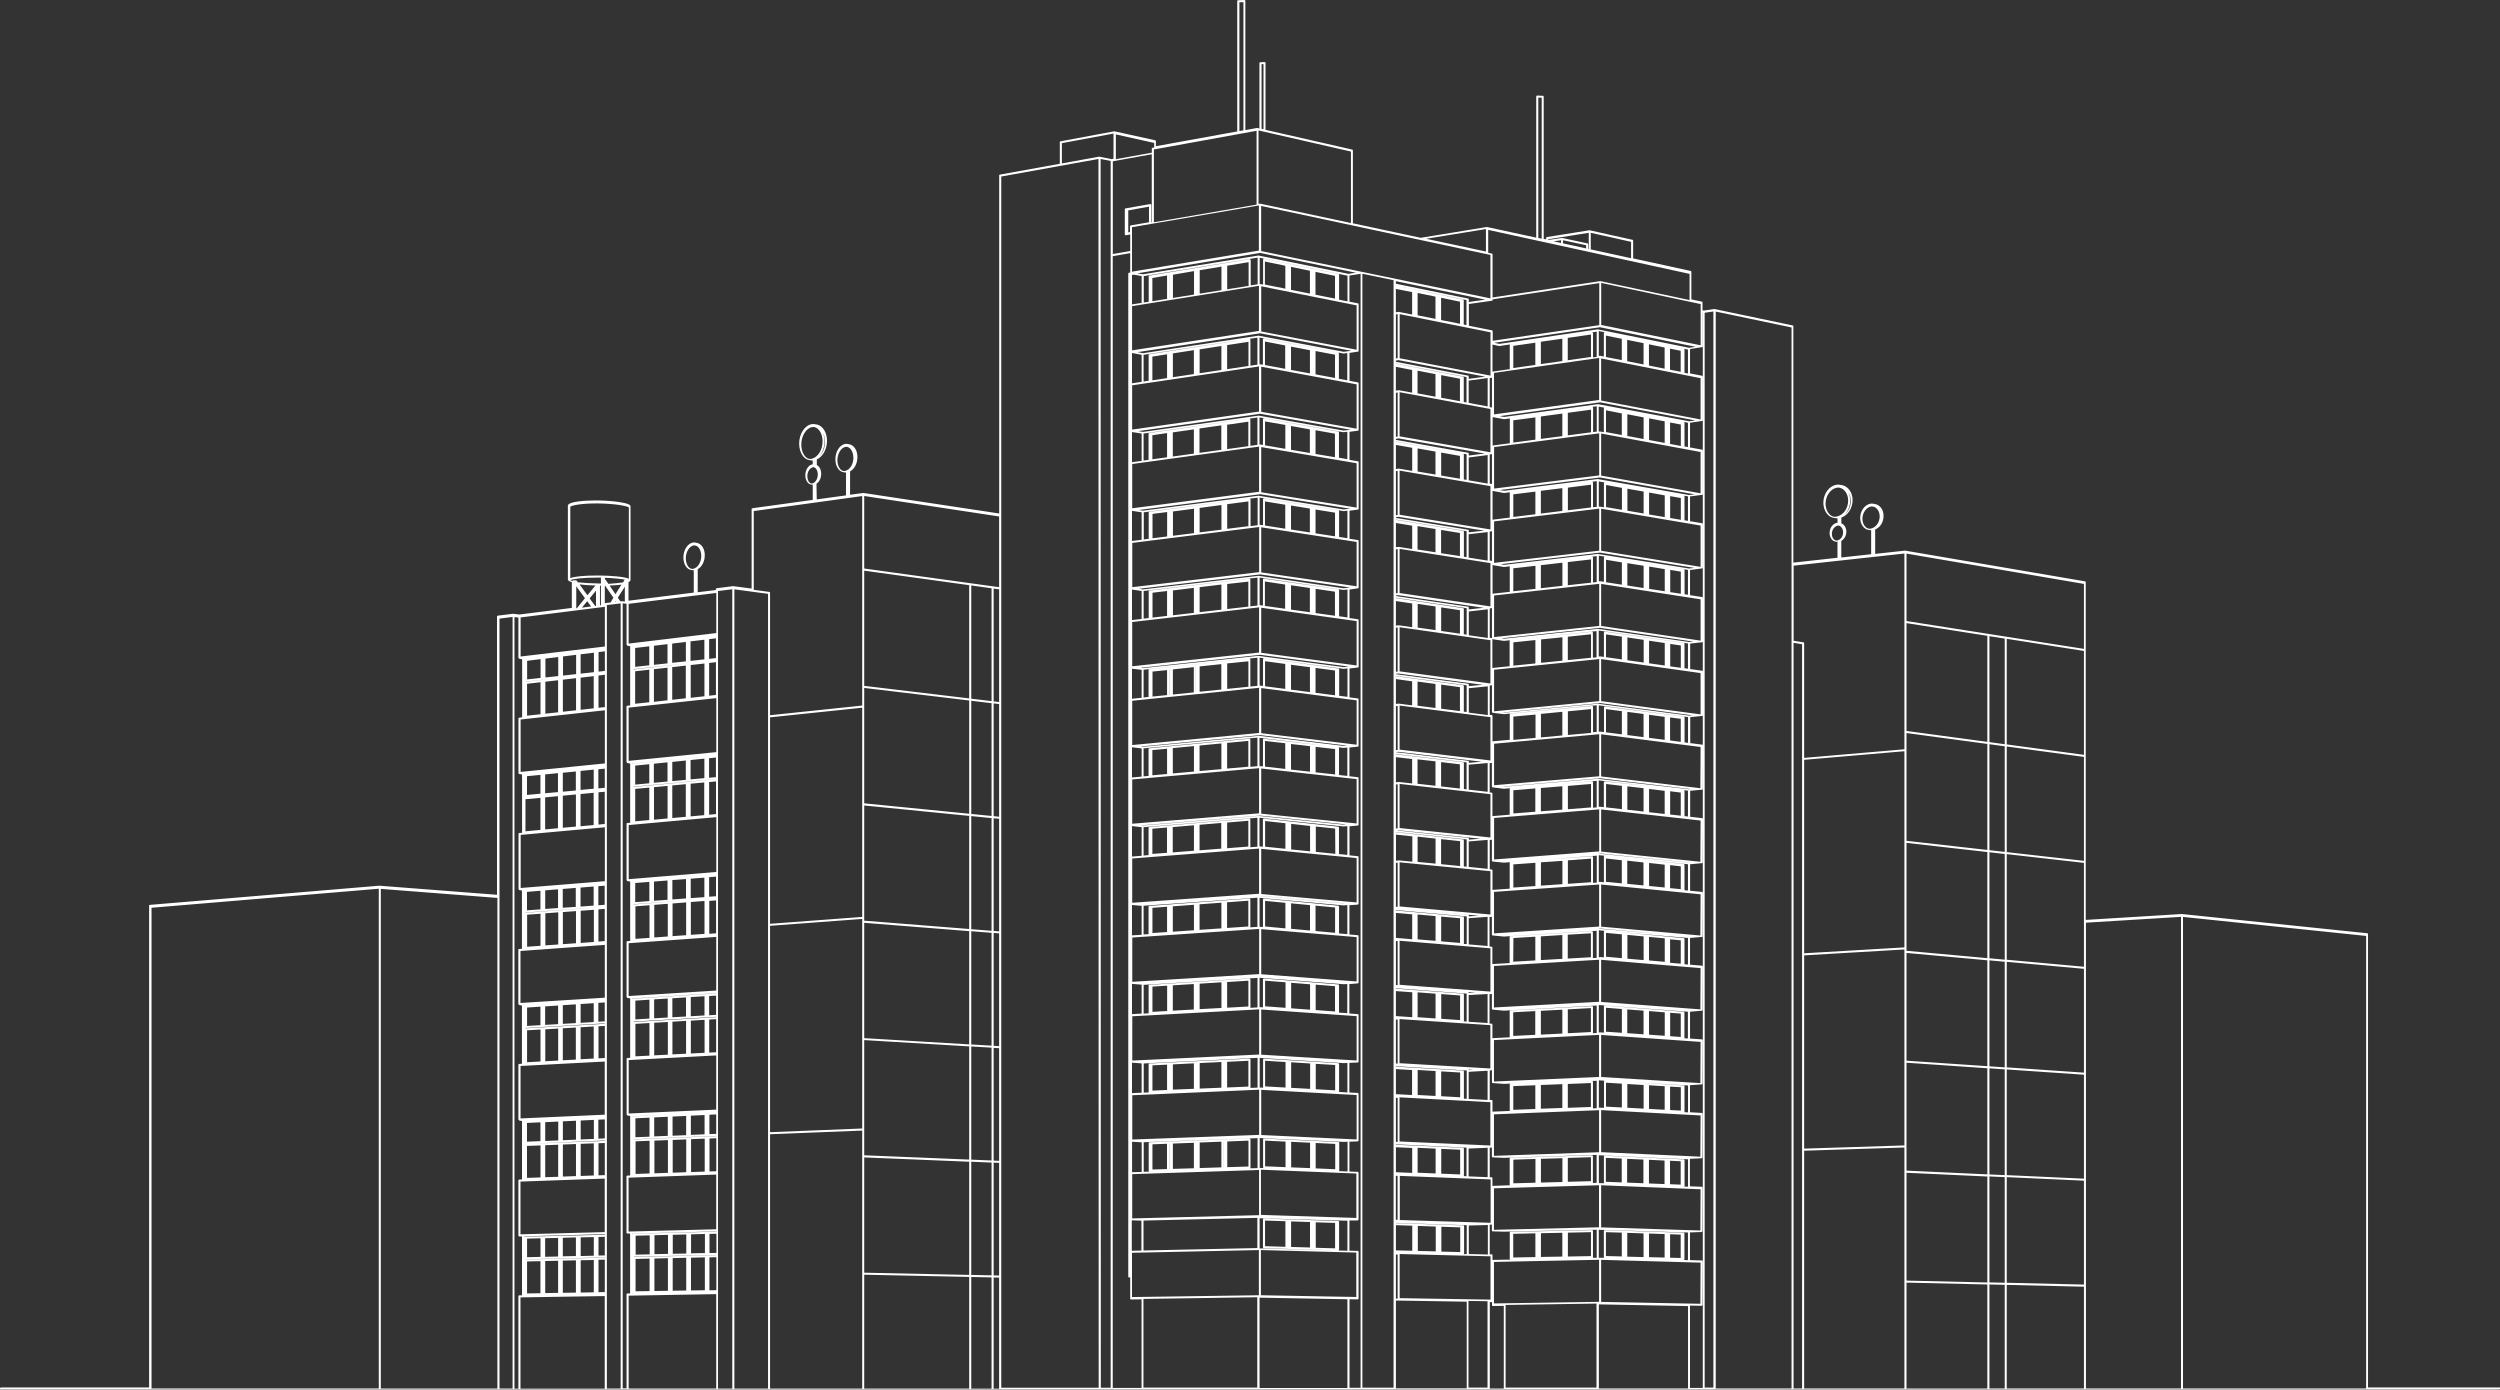 <?xml version="1.0" encoding="UTF-8"?> <svg xmlns="http://www.w3.org/2000/svg" width="322" height="179" viewBox="0 0 322 179" fill="none"><rect x="0" y="0" width="322" height="179" fill="#333333" stroke="none"/><path d="M305 178.741V120.334L304.964 120.209L281.012 117.725L268.643 118.484V75.003L268.607 74.887L245.378 70.919L241.522 71.339V68.202C242.183 67.925 242.602 67.246 242.602 66.441C242.602 65.637 242.138 65.029 241.487 64.913L241.192 64.868H241.103C241.049 64.868 241.005 64.868 240.951 64.868C240.193 64.984 239.595 65.789 239.595 66.701C239.595 67.514 240.077 68.193 240.692 68.256L240.96 68.291H241.005V71.384L237.158 71.804V69.668C237.56 69.435 237.81 68.989 237.81 68.47C237.81 67.978 237.542 67.549 237.167 67.406V66.665C238.033 66.352 238.613 65.449 238.613 64.403C238.613 63.465 238.069 62.67 237.292 62.491C237.292 62.491 236.891 62.428 236.837 62.419C236.801 62.419 236.766 62.419 236.73 62.419C236.668 62.419 236.605 62.419 236.543 62.437C235.588 62.58 234.847 63.599 234.847 64.752C234.847 65.771 235.454 66.629 236.221 66.709L236.56 66.763H236.676V67.335C236.676 67.335 236.641 67.335 236.623 67.335C236.079 67.415 235.65 67.996 235.65 68.649C235.65 69.23 235.998 69.721 236.444 69.766L236.641 69.793V69.704L236.668 69.721V71.84L230.983 72.465V42.042L230.947 41.926L220.801 39.799L219.408 40.004L219.283 39.968V38.976L219.248 38.86L217.847 38.565V35.026L217.811 34.91L210.35 33.283V31.013L210.315 30.897L204.728 29.655L199.258 30.53L199.142 30.584V30.834L198.829 30.763V12.468L198.794 12.343L197.999 12.307H197.937L197.91 12.343L197.866 12.396V30.611L191.512 29.235L182.989 30.629L174.252 28.761V19.394L174.217 19.278L162.999 16.722V8.053L162.954 8.026L162.892 7.99L162.339 8.017L162.214 8.062V16.543L161.91 16.481L160.402 16.758V0.134L160.384 0.063L160.357 0.036L160.304 0L159.483 0.027L159.358 0.071V16.928L148.881 18.831V18.197L148.845 18.081L143.518 16.91L136.61 18.197L136.503 18.25V21.093L128.802 22.487L128.695 22.54V66.137L111.203 63.492L109.49 63.724V60.712C110.07 60.4 110.436 59.676 110.436 58.853C110.436 58.031 110.008 57.334 109.383 57.218C109.383 57.218 109.142 57.182 109.106 57.173H109.017C108.963 57.173 108.919 57.173 108.865 57.173C108.151 57.298 107.598 58.165 107.598 59.148C107.598 60.033 108.044 60.748 108.633 60.82L108.874 60.864H108.963V63.805L105.197 64.323L105.162 62.303C105.537 62.062 105.769 61.57 105.769 61.016C105.769 60.498 105.546 60.069 105.206 59.899V59.175C105.992 58.818 106.518 57.852 106.518 56.753C106.518 55.752 106.01 54.885 105.269 54.688C105.269 54.688 104.885 54.617 104.832 54.617C104.796 54.617 104.76 54.617 104.725 54.617C104.662 54.617 104.6 54.617 104.537 54.635C103.636 54.796 102.931 55.895 102.931 57.137C102.931 58.237 103.502 59.166 104.234 59.255L104.564 59.309H104.68V59.81C104.68 59.81 104.653 59.81 104.635 59.81C104.127 59.899 103.725 60.516 103.725 61.213C103.725 61.847 104.046 62.357 104.475 62.41L104.662 62.437V62.348L104.68 62.366V64.386L96.925 65.458L96.809 65.512V75.808L94.426 75.495L92.32 75.763L92.204 75.817V75.996L89.866 76.281V73.314C90.419 73.001 90.776 72.304 90.776 71.509C90.776 70.713 90.392 70.088 89.83 69.936C89.83 69.936 89.518 69.882 89.491 69.873H89.402C89.357 69.873 89.304 69.873 89.259 69.873C88.563 69.998 88.019 70.838 88.019 71.795C88.019 72.653 88.456 73.35 89.027 73.412L89.259 73.448H89.357V76.326L80.951 77.372V74.977C81.049 74.932 81.21 74.852 81.21 74.7V65.235C81.21 65.065 81.049 64.868 79.871 64.681C79.077 64.555 78.032 64.475 77.006 64.457H76.739C75.248 64.457 73.579 64.609 73.222 64.967C73.151 65.038 73.142 65.101 73.142 65.145V74.619C73.142 74.771 73.303 74.887 73.651 74.986V78.301L66.886 79.15L66.083 79.052L64.129 79.293L64.013 79.347V115.249L48.851 114.078L19.33 116.545L19.205 116.59V178.705H0.089L0 178.794V178.973H321.911L322 178.884V178.705H305V178.741ZM141.76 20.476L143.054 20.735V178.741H141.786L141.76 20.476ZM160.152 0.268V16.785L159.635 16.883V0.295L160.152 0.277V0.268ZM162.74 8.24V16.642L162.49 16.588V8.258H162.74V8.24ZM191.387 29.503V32.398L183.694 30.754L191.387 29.503ZM198.571 12.584V30.745L198.133 30.647V12.566L198.571 12.593V12.584ZM204.291 31.585V31.996L201.319 31.344V30.942L204.291 31.585ZM201.06 30.933V31.29L200.105 31.085L201.06 30.942V30.933ZM204.523 31.362L201.203 30.647L199.409 30.906V30.817L204.63 29.985V32.077L204.559 32.059V31.487L204.523 31.371V31.362ZM210.083 31.147V33.256L204.889 32.121V29.985L210.083 31.147ZM220.684 40.102V178.723H219.56V40.281L220.684 40.12V40.102ZM205.63 167.9V178.723H193.921V168.078L205.63 167.9ZM191.592 167.605V178.723H189.138V167.56L191.592 167.596V167.605ZM179.491 36.081V178.732H175.475V35.258L179.491 36.09V36.081ZM161.937 167.095V178.723H147.275V167.301L161.937 167.086V167.095ZM128.962 178.723V22.737L141.483 20.476L141.51 178.741H128.971L128.962 178.723ZM141.59 20.172L136.771 21.048V18.438L143.419 17.205V20.449L143.187 20.494L141.59 20.181V20.172ZM145.802 34.99V29.261L162.142 26.464V32.273L145.802 34.99ZM174.69 161.331V167.051L162.401 166.827V161.009L174.69 161.331ZM162.142 161.009V166.827L145.802 167.06V161.357L162.142 161.009ZM145.543 29.074V29.887L145.32 29.932V27.099L147.989 26.616V28.627L145.651 29.029L145.543 29.083V29.074ZM161.946 156.862V160.75L147.284 161.062V157.21L161.946 156.862ZM147.016 157.21V161.071L145.775 161.098V157.175L147.016 157.219V157.21ZM174.699 151.16V156.871L162.41 156.478V150.659L174.699 151.151V151.16ZM145.811 45.134V39.432L162.151 36.813V42.623L145.811 45.125V45.134ZM171.95 35.535V38.458L169.433 37.958V35.017L171.95 35.535ZM168.719 34.874V37.815L166.283 37.332V34.374L168.719 34.874ZM165.551 34.231V37.18L162.919 36.653V33.685L165.551 34.231ZM171.95 45.688V48.682L169.442 48.218V45.215L171.95 45.688ZM168.719 45.099V48.093L166.283 47.646V44.643L168.719 45.108V45.099ZM165.533 44.491V47.503L162.928 47.02V43.99L165.533 44.491ZM171.941 55.859V58.889L169.442 58.469V55.412L171.941 55.859ZM168.71 55.305V58.344L166.283 57.933V54.867L168.71 55.305ZM165.551 54.742V57.808L162.937 57.361V54.277L165.551 54.733V54.742ZM171.95 66.03V69.078L169.442 68.694V65.628L171.95 66.03ZM168.71 65.503V68.577L166.283 68.202V65.11L168.71 65.503ZM165.542 65.002V68.095L162.928 67.692V64.582L165.542 65.011V65.002ZM171.941 76.201V79.311L169.451 78.963V75.844L171.941 76.21V76.201ZM168.71 75.727V78.856L166.283 78.516V75.379L168.71 75.736V75.727ZM165.525 75.289V78.409L162.919 78.042V74.896L165.525 75.289ZM171.95 86.363V89.554L169.442 89.232V86.032L171.95 86.363ZM168.719 85.934V89.142L166.283 88.83V85.621L168.719 85.934ZM165.542 85.523V88.731L162.937 88.392V85.165L165.542 85.514V85.523ZM171.959 96.471V99.751L169.451 99.474V96.194L171.959 96.48V96.471ZM168.728 96.105V99.394L166.283 99.126V95.828L168.728 96.105ZM165.542 95.738V99.036L162.928 98.741V95.434L165.542 95.729V95.738ZM171.959 116.884V120.147L169.442 119.914V116.643L171.959 116.884ZM168.728 116.581V119.852L166.292 119.628V116.348L168.728 116.581ZM162.169 150.695V156.513L145.829 156.933V151.231L162.169 150.695ZM145.802 140.792V136.869L147.043 136.967V140.739L145.802 140.792ZM145.802 130.621V126.725L147.043 126.823V130.55L145.802 130.621ZM145.802 120.477V116.563L147.043 116.67V120.397L145.802 120.477ZM145.802 110.315V106.401L147.043 106.544V110.226L145.802 110.324V110.315ZM145.802 100.145V96.248L147.043 96.4V100.028L145.802 100.136V100.145ZM145.802 90.001V86.131L147.043 86.274V89.875L145.802 90.001ZM145.802 79.865V75.933L147.043 76.121V79.722L145.802 79.865ZM145.802 69.677V65.798L147.043 65.986V69.525L145.802 69.677ZM145.802 59.533V55.645L147.043 55.841V59.363L145.802 59.533ZM145.802 49.371V45.465L147.043 45.697V49.183L145.802 49.371ZM160.804 44.026V47.136L158.055 47.547V44.446L160.804 44.026ZM157.582 44.419V47.619V44.428V44.419ZM157.314 44.553V47.655L154.512 48.075V45L157.314 44.562V44.553ZM153.771 45.099V48.182L151.067 48.584V45.519L153.771 45.099ZM150.318 45.626V48.7L148.426 48.986V45.93L150.318 45.635V45.626ZM161.045 43.695L161.009 43.669L160.929 43.642L161.955 43.49V46.967L161.054 47.101V43.776L161.036 43.704L161.045 43.695ZM159.197 43.901L148.06 45.617L147.944 45.671V49.04L147.293 49.138V45.697L159.188 43.892L159.197 43.901ZM172.423 45.42L162.803 43.606L162.713 43.633L162.66 43.695V46.975L162.276 46.913H162.223V43.481L173.056 45.536L173.529 45.474V48.986L172.45 48.79V45.545L172.414 45.429L172.423 45.42ZM162.16 47.199V53.008L145.82 55.332V49.63L162.16 47.199ZM160.786 54.313V57.468L158.055 57.843V54.706L160.786 54.313ZM157.305 54.787V57.942L154.494 58.326V55.189L157.305 54.787ZM153.771 55.305V58.424L151.059 58.8V55.69L153.771 55.305ZM150.318 55.779V58.898L148.426 59.157V56.056L150.318 55.779ZM161.036 53.982L161.009 53.956L160.938 53.929H160.902L148.051 55.761L147.935 55.815V59.229L147.293 59.318V55.841L161.955 53.777V57.298L161.045 57.423V54.063L161.027 53.991L161.036 53.982ZM172.423 55.591L162.821 53.884H162.74L162.713 53.911L162.669 53.974V57.307L162.276 57.245H162.223V53.768L173.03 55.672L173.538 55.609V59.139L172.459 58.952V55.698L172.423 55.582V55.591ZM162.169 57.531V63.34L145.829 65.467V59.765L162.169 57.522V57.531ZM160.795 64.591V67.773L158.064 68.113V64.94L160.795 64.582V64.591ZM157.323 65.047V68.22L154.512 68.568V65.422L157.323 65.047ZM153.789 65.512V68.667L151.076 69.006V65.878L153.789 65.521V65.512ZM150.327 65.959V69.096L148.444 69.328V66.191L150.327 65.95V65.959ZM161.054 64.296L161.027 64.269L160.955 64.234H160.92L148.069 65.914L147.953 65.968V69.4L147.319 69.48V65.986L161.982 64.1V67.648L161.071 67.764V64.377L161.054 64.305V64.296ZM172.441 65.744L162.829 64.198H162.749L162.722 64.225L162.678 64.287V67.648L162.294 67.594H162.24V64.091L173.056 65.834L173.547 65.78V69.319L172.476 69.158V65.86L172.441 65.744ZM162.178 67.88V73.69L145.838 75.629V69.927L162.178 67.88ZM160.786 74.905V78.132L158.064 78.444V75.218L160.786 74.914V74.905ZM157.314 75.298V78.525L154.512 78.847V75.629L157.314 75.289V75.298ZM153.771 75.718V78.936L151.076 79.249V76.049L153.771 75.718ZM150.318 76.121V79.329L148.444 79.544V76.344L150.318 76.121ZM161.036 74.592L161 74.566L160.929 74.53H160.893L148.069 76.058L147.953 76.112V79.606L147.301 79.678V76.121L161.964 74.396V77.989L161.045 78.096V74.664L161.027 74.592H161.036ZM172.423 75.906L162.821 74.53H162.74L162.713 74.556L162.669 74.619V77.998L162.294 77.944H162.24V74.396L173.065 75.987L173.556 75.924V79.526L172.476 79.374V76.022L172.441 75.906H172.423ZM162.169 78.23V84.048L145.829 85.818V80.116L162.169 78.23ZM160.795 85.174V88.454L158.064 88.731V85.451L160.795 85.174ZM157.305 85.541V88.812L154.512 89.098V85.836L157.305 85.541ZM154.039 85.827V89.142H154.03V85.827H154.039ZM153.763 85.925V89.178L151.067 89.455V86.22L153.763 85.925ZM150.594 86.202V89.509H150.577V86.211H150.594V86.202ZM150.318 86.309V89.527L148.444 89.715V86.497L150.318 86.309ZM161.045 84.888L161.009 84.861L160.938 84.826H160.902L148.051 86.193L147.935 86.247V89.768L147.293 89.831V86.265L161.955 84.71V88.338L161.045 88.427V84.96L161.027 84.888H161.045ZM172.441 86.104L162.829 84.79H162.749L162.722 84.817L162.678 84.879V88.347L162.294 88.302H162.24V84.71L173.065 86.148L173.556 86.095V89.75L172.485 89.616V86.22L172.45 86.095L172.441 86.104ZM162.169 88.588V94.407L145.829 95.962V90.26L162.169 88.588ZM160.786 95.426V98.75L158.055 98.992V95.685L160.786 95.426ZM157.314 95.756V99.063L154.503 99.313V96.024L157.314 95.756ZM153.78 96.096V99.376L151.059 99.617V96.355L153.78 96.096ZM150.318 96.427V99.689L148.426 99.859V96.614L150.318 96.436V96.427ZM161.036 95.202L161 95.175L160.938 95.139L148.06 96.373L147.935 96.418V99.939L147.293 99.993V96.391L161.955 95.005V98.688L161.045 98.768V95.274L161.027 95.202H161.036ZM172.432 96.248L162.812 95.148H162.731L162.705 95.184L162.669 95.247V98.715L162.285 98.679H162.223V95.032L173.03 96.328L173.538 96.293V99.939L172.467 99.823V96.4L172.432 96.275V96.248ZM162.169 98.938V104.756L145.829 106.097V100.395L162.169 98.938ZM148.426 109.985V106.74L150.309 106.58V109.842L148.426 109.985ZM151.05 109.788V106.526L153.78 106.294V109.574L151.05 109.788ZM154.503 109.52V106.231L157.296 105.999V109.305L154.503 109.52ZM158.055 109.252V105.945L160.786 105.713V109.037L158.055 109.252ZM161.036 105.498L161.009 105.471L160.946 105.436L148.06 106.517L147.935 106.562V110.137L147.293 110.19V106.544L161.955 105.328V109.055L161.045 109.127V105.579L161.027 105.507L161.036 105.498ZM172.432 106.481L162.803 105.436H162.731L162.705 105.471L162.66 105.534V109.055L162.285 109.019H162.223V105.328L173.021 106.445L173.538 106.41V110.11L172.459 110.003V106.606L172.423 106.481H172.432ZM148.435 120.173V116.929L150.318 116.786V120.048L148.435 120.173ZM151.059 119.995V116.733L153.78 116.536V119.816L151.059 120.004V119.995ZM154.503 119.762V116.473L157.314 116.268V119.575L154.503 119.762ZM158.046 119.521V116.214L160.786 116.009V119.333L158.046 119.521ZM161.036 115.794L161.009 115.767L160.946 115.732L148.06 116.679L147.935 116.724V120.316L147.293 120.361V116.661L161.955 115.624V119.378L161.045 119.441V115.866L161.027 115.794H161.036ZM162.169 109.297V115.115L145.829 116.277V110.575L162.169 109.297ZM172.432 116.652L162.812 115.74H162.74L162.713 115.776L162.669 115.839V119.405L162.294 119.369H162.232V115.642L173.039 116.616L173.538 116.581V120.316L172.467 120.227V116.795L172.432 116.67V116.652ZM148.435 130.318V127.073L150.327 126.957V130.219L148.435 130.326V130.318ZM151.059 130.174V126.912L153.763 126.743V130.023L151.059 130.174ZM154.512 129.987V126.698L157.323 126.519V129.826L154.512 129.978V129.987ZM158.055 129.79V126.483L160.795 126.314V129.638L158.055 129.79ZM161.045 126.099L161.018 126.072L160.955 126.036L148.069 126.841L147.944 126.886V130.514L147.301 130.55V126.85L161.964 125.956V129.754L161.054 129.808V126.188L161.036 126.117L161.045 126.099ZM162.178 119.646V125.464L145.838 126.457V120.754L162.178 119.646ZM162.945 129.611V126.314L165.578 126.519V129.808L162.945 129.611ZM166.301 129.862V126.582L168.737 126.778V130.049L166.301 129.871V129.862ZM169.46 130.094V126.823L171.95 127.02V130.282L169.46 130.094ZM172.432 126.796L162.803 126.036H162.74L162.713 126.072L162.669 126.126V129.745L162.294 129.719H162.232V125.938L173.056 126.769L173.529 126.743V130.496L172.467 130.425V126.921L172.432 126.796ZM148.435 140.462V137.217L150.318 137.128V140.39L148.435 140.47V140.462ZM151.067 140.354V137.092L153.771 136.958V140.238L151.067 140.345V140.354ZM154.521 140.211V136.922L157.314 136.788V140.095L154.521 140.211ZM158.055 140.068V136.761L160.795 136.627V139.952L158.055 140.068ZM161.045 136.422L161.018 136.395L160.955 136.35L148.069 136.976L147.944 137.021V140.685L147.98 140.703L147.31 140.73V136.976L161.973 136.252V140.086L161.062 140.122V136.475L161.045 136.413V136.422ZM162.178 130.005V135.823L145.838 136.601V130.898L162.178 130.005ZM162.945 139.925V136.627L165.578 136.788V140.077L162.945 139.925ZM166.301 140.113V136.824L168.746 136.976V140.247L166.301 140.113ZM169.469 140.292V137.021L171.968 137.173V140.435L169.469 140.292ZM172.441 136.94L162.812 136.359H162.749L162.722 136.395L162.687 136.449V140.05L162.705 140.095L162.321 140.077H162.249V136.261L173.056 136.931L173.547 136.913V140.703L172.476 140.64V137.065L172.432 136.94H172.441ZM162.178 140.354V146.173L145.838 146.771V141.069L162.178 140.354ZM148.435 150.632V147.388L150.309 147.317V150.579L148.435 150.632ZM150.577 150.57V147.308H150.594V150.57H150.577ZM151.067 150.552V147.29L153.771 147.191V150.472L151.067 150.552ZM154.521 150.445V147.156L157.314 147.048V150.355L154.521 150.445ZM157.582 150.346V147.04H157.591V150.346H157.582ZM158.073 150.329V147.022L160.804 146.914V150.248L158.073 150.329ZM161.054 146.709L161.027 146.682L160.964 146.637L148.078 147.12L147.953 147.174V150.838L147.989 150.865L148.033 150.901L147.31 150.927V147.12L161.973 146.593V150.454L161.018 150.48L161.062 150.463V146.78L161.045 146.718L161.054 146.709ZM162.945 150.212V146.914L165.578 147.04V150.329L162.945 150.221V150.212ZM166.301 150.355V147.066L168.737 147.183V150.454L166.301 150.355ZM169.46 150.489V147.218L171.977 147.334V150.597L169.46 150.489ZM172.441 147.093L162.812 146.646H162.749L162.722 146.682L162.687 146.736V150.337L162.722 150.445L162.321 150.427H162.249V146.584L173.056 147.075L173.565 147.057V150.883L172.45 150.838L172.494 150.784V147.218L172.45 147.093H172.441ZM165.56 116.286V119.575L162.945 119.333V116.035L165.56 116.286ZM162.312 115.392L173.199 116.357H173.048L162.285 115.401H162.312V115.392ZM162.945 109.046V105.748L165.56 106.034V109.323L162.945 109.055V109.046ZM166.301 109.395V106.115L168.737 106.383V109.654L166.301 109.404V109.395ZM169.478 109.726V106.454L171.968 106.723L171.986 109.976L169.478 109.717V109.726ZM174.734 110.521V116.232L162.446 115.151V109.332L174.734 110.521ZM162.107 105.087L147.23 106.32L147.069 106.302L162.312 105.051L173.378 106.186L173.039 106.213L162.107 105.087ZM162.107 94.773L147.23 96.185L146.936 96.15L162.303 94.684L173.521 96.033L173.039 96.069L162.107 94.764V94.773ZM162.107 84.468L147.23 86.05L146.9 86.014L162.312 84.343L173.735 85.853L173.065 85.925L162.107 84.477V84.468ZM162.107 74.163L147.221 75.915L146.704 75.835L162.312 73.984L173.877 75.665L173.056 75.772L162.107 74.163ZM162.107 63.849L147.221 65.771L146.668 65.691L162.312 63.653L173.904 65.521L173.056 65.619L162.107 63.849ZM162.107 53.536L147.23 55.627L146.596 55.529L162.312 53.294L173.967 55.35L173.056 55.457L162.107 53.527V53.536ZM162.107 43.231L147.23 45.492L146.498 45.358L162.312 42.927L174.047 45.179L173.074 45.313L162.098 43.231H162.107ZM172.441 35.294L162.812 33.328L162.731 33.355L162.687 33.417V36.653L162.303 36.581H162.249V33.203L173.556 35.509V38.816L172.476 38.601V35.401L172.441 35.285V35.294ZM147.052 147.129V150.945L145.811 150.981V147.057L147.052 147.129ZM162.446 140.372L174.734 141.042V146.762L162.446 146.19V140.372ZM162.446 130.023L174.734 130.881V136.592L162.446 135.841V130.023ZM162.446 119.673L174.734 120.701V126.412L162.446 125.482V119.664V119.673ZM162.446 98.983L174.734 100.35V106.061L162.446 104.801V98.983ZM162.446 88.624L174.734 90.206V95.917L162.446 94.433V88.624ZM162.446 78.275L174.734 79.999V85.71L162.446 84.084V78.275ZM162.446 67.916L174.734 69.802V75.513L162.446 73.725V67.916ZM162.446 57.584L174.734 59.667V65.378L162.446 63.403V57.593V57.584ZM162.446 47.235L174.734 49.505V55.216L162.446 53.044V47.235ZM162.446 36.876L174.734 39.334V45.045L162.446 42.694V36.885V36.876ZM160.822 33.775V36.822L158.064 37.26V34.222L160.822 33.766V33.775ZM157.323 34.347V37.377L154.521 37.823V34.803L157.323 34.338V34.347ZM153.789 34.91V37.94L151.076 38.378V35.383L153.789 34.919V34.91ZM150.594 35.348V38.449H150.586V35.348H150.594ZM150.318 35.482V38.494L148.426 38.798V35.804L150.318 35.482ZM161.062 33.435L161.036 33.408L160.964 33.373H160.929L148.06 35.491L147.953 35.544V38.869L147.319 38.967V35.562L161.982 33.185V36.617L161.089 36.76V33.498L161.071 33.426L161.062 33.435ZM147.043 35.562V39.012L145.802 39.209V35.419L146.007 35.375L147.043 35.553V35.562ZM171.959 157.505V160.785L169.469 160.714V157.434L171.959 157.514V157.505ZM168.728 157.398V160.678L166.292 160.607V157.318L168.728 157.398ZM165.56 157.3V160.589L162.937 160.508V157.21L165.56 157.291V157.3ZM172.405 161.045L172.432 161.018L172.476 160.964V157.389L172.432 157.264L162.803 156.951H162.74L162.713 156.987L162.669 157.041V160.642L162.713 160.768L172.271 161.054L162.312 160.794H162.24V156.915L173.039 157.219H173.547V161.098L172.343 161.062H172.405V161.045ZM173.681 35.267L162.098 32.908L147.212 35.33L146.489 35.205L162.312 32.577L174.636 35.124L173.69 35.276L173.681 35.267ZM143.33 32.997L145.57 32.604V35.097L145.418 35.133L145.32 35.187V164.405L145.365 164.539H145.57V167.31L145.606 167.337L145.659 167.372L147.034 167.354V178.768H143.321V32.962L143.33 32.997ZM162.232 167.14H162.303L173.547 167.346V178.777H162.232V167.14ZM173.806 167.346L174.859 167.363L174.922 167.346L174.948 167.319L174.984 167.265V161.25L174.939 161.116L173.806 161.089V157.193H174.85L174.913 157.166L174.939 157.139L174.984 157.085V151.061L174.939 150.936L173.806 150.892V147.048L174.859 147.013L174.939 146.977L174.984 146.923V140.899L174.939 140.774L173.797 140.712V136.895L174.859 136.851H174.922L174.948 136.815L174.984 136.761V130.747L174.948 130.621L173.797 130.541V126.751L174.939 126.653L174.984 126.6V120.585L174.948 120.459L173.806 120.361V116.59L174.859 116.518L174.939 116.482L174.984 116.42V110.405L174.948 110.28L173.815 110.172V106.428L174.939 106.32L174.984 106.258V100.234L174.948 100.109L173.806 99.984V96.284L174.939 96.167L174.984 96.105V90.09L174.948 89.965L173.815 89.822V86.104L174.948 85.97L174.993 85.907V79.883L174.957 79.767L173.815 79.606V75.933L174.939 75.772L174.993 75.71V69.686L174.957 69.569L173.815 69.391V65.78L174.948 65.628L174.993 65.565V59.541L174.957 59.425L173.815 59.229V55.618L174.948 55.466L174.993 55.404V49.38L174.957 49.263L173.815 49.049V45.456L174.948 45.286L174.993 45.224V39.2L174.957 39.084L173.806 38.851V35.491L175.243 35.267V178.75H173.815V167.319L173.806 167.346ZM174.002 28.725L162.321 26.232H162.303L162.098 26.258V16.802L174.002 19.52V28.725ZM148.346 28.618H148.283V26.41L148.265 26.339L148.23 26.312L148.158 26.285H148.122L144.981 26.839L144.874 26.893V30.173L144.892 30.244L144.919 30.271L144.999 30.298H145.035L145.57 30.2V32.327L143.33 32.72V20.771L148.346 19.868V28.618ZM162.437 32.336V26.526L191.967 32.836V38.431L162.437 32.336ZM206.236 41.854V36.438L219.042 39.164V44.473L206.236 41.854ZM219.257 44.732L219.301 44.67V40.308H219.319V178.768H217.668V168.159L219.141 168.186H219.212L219.239 168.15L219.274 168.096L219.301 162.484L219.257 162.349L217.668 162.305V158.739L219.141 158.685L219.221 158.649L219.266 158.596L219.292 152.983L219.248 152.858L217.659 152.795V149.256L219.141 149.185L219.203 149.167L219.23 149.14L219.266 149.086L219.292 143.473L219.257 143.348L217.668 143.259V139.773L219.23 139.666L219.274 139.613L219.301 134L219.266 133.875L217.677 133.767V130.309L219.239 130.174L219.283 130.121L219.31 124.508L219.274 124.383L217.677 124.249V120.808L219.239 120.674L219.283 120.62L219.31 115.008L219.274 114.882L217.686 114.731V111.316L219.248 111.173L219.292 111.12L219.319 105.507L219.283 105.382L217.695 105.203V101.852L219.257 101.709L219.301 101.655L219.328 96.042L219.292 95.917L217.704 95.712V92.369L219.283 92.208L219.328 92.145V86.515L219.292 86.399L217.695 86.175V82.895L219.274 82.716L219.319 82.654V77.023L219.283 76.907L217.677 76.657V73.421L219.266 73.207L219.31 73.144V67.514L219.274 67.398L217.677 67.129V63.939L219.257 63.733L219.31 63.671V58.04L219.274 57.924L217.677 57.629V54.447L219.257 54.215L219.31 54.152V48.522L219.274 48.405L217.677 48.093V44.956L219.266 44.705L219.257 44.732ZM219.034 162.618L219.007 167.926L206.227 167.685V162.269L219.034 162.627V162.618ZM205.96 162.26V167.676L192.422 167.882V162.537L205.96 162.26ZM191.976 161.813V167.39L180.276 167.203V161.518L191.976 161.813ZM206.843 161.777V158.703L208.887 158.766V161.831L206.843 161.777ZM209.592 161.849V158.792L211.689 158.864V161.912L209.592 161.858V161.849ZM212.394 161.92V158.882L214.402 158.944V161.974L212.394 161.92ZM215.107 161.992V158.971L216.472 159.016V162.028L215.107 161.992ZM216.892 162.287L216.919 162.26L216.954 162.206V158.9L216.91 158.774L206.7 158.444H206.638L206.611 158.48L206.575 158.533V161.912L206.611 162.01L206.094 161.992H205.924V158.399L217.409 158.748V162.305L216.865 162.287H216.901H216.892ZM204.916 158.703V161.786L201.944 161.84V158.766L204.916 158.703ZM201.23 158.783V161.849L198.472 161.894V158.837L201.23 158.783ZM197.758 158.855V161.912L194.903 161.965V158.917L197.758 158.855ZM205.165 158.497L205.139 158.471L205.076 158.435L194.581 158.658L194.457 158.703V162.171L194.501 162.198L194.555 162.233H194.769L192.288 162.278L192.234 162.296V161.688L192.19 161.554H191.877V157.738H192.109L192.154 157.72V158.542L192.19 158.569L192.252 158.605H192.466L193.698 158.64L205.656 158.39V162.001H205.13H205.174V158.497H205.165ZM179.785 157.121V151.455L180.008 151.437V157.112H179.785V157.121ZM188.067 148.085V151.267L185.631 151.169V147.978L188.067 148.085ZM184.908 147.942V151.142L182.587 151.044V147.835L184.908 147.942ZM188.513 147.835L179.776 147.442V147.388L188.888 147.817V151.499L188.522 151.481L188.549 151.446V147.96L188.504 147.835H188.513ZM188.067 138.138V141.328L185.622 141.194V137.995L188.067 138.138ZM184.899 137.95V141.159L182.596 141.034V137.816L184.899 137.95ZM188.504 137.896L179.776 137.378V137.324L188.915 137.879V141.525L188.549 141.507V138.022L188.504 137.896ZM188.058 128.217V131.39L185.631 131.22V128.038L188.058 128.217ZM184.899 127.985V131.176L182.587 131.015V127.815L184.899 127.985ZM188.504 127.985L179.776 127.341V127.288L188.906 127.976V131.578L188.549 131.551V128.119L188.513 127.994L188.504 127.985ZM184.899 117.993V121.183L182.587 120.987V117.787L184.899 117.993ZM188.906 121.603L188.549 121.577V118.171L188.513 118.046L179.785 117.269V117.215L188.915 118.037V121.603H188.906ZM188.049 118.27V121.452L185.622 121.246V118.055L188.049 118.27ZM188.897 111.629L188.54 111.593V108.242L188.504 108.117L179.776 107.187V107.16L188.906 108.117V111.629H188.897ZM188.058 108.34V111.549L185.613 111.307V108.081L188.058 108.34ZM184.899 108.001V111.236L182.587 111.013V107.759L184.899 108.01V108.001ZM188.897 101.664L188.549 101.628V98.303L188.513 98.178L179.767 97.15V97.115L188.897 98.196V101.673V101.664ZM188.031 98.455V101.566L185.613 101.289V98.16L188.031 98.446V98.455ZM184.89 98.071V101.208L182.579 100.949V97.803L184.89 98.062V98.071ZM188.897 91.708L188.54 91.663V88.374L188.504 88.258L179.776 87.087V87.06L188.906 88.267V91.708H188.897ZM188.04 88.517V91.591L185.622 91.279V88.177L188.04 88.508V88.517ZM184.89 88.097V91.189L182.579 90.894V87.784L184.89 88.097ZM188.897 81.742L188.54 81.689V78.453L188.504 78.337L179.776 77.032V76.996L188.906 78.337V81.742H188.897ZM188.04 78.596V81.617L185.622 81.269V78.23L188.04 78.596ZM184.899 78.114V81.161L182.596 80.831V77.783L184.899 78.114ZM188.897 71.759L188.549 71.706V68.497L188.513 68.381L179.776 66.951V66.924L188.897 68.416V71.759ZM188.04 68.64V71.625L185.613 71.25V68.256L188.04 68.649V68.64ZM184.89 68.13V71.133L182.579 70.776V67.764L184.89 68.139V68.13ZM179.767 56.896V56.878L187.21 58.21L179.767 56.896ZM188.504 58.442L188.897 58.514V61.812L188.54 61.749V58.558L188.504 58.442ZM188.04 58.719V61.66L185.622 61.249V58.29L188.04 58.719ZM184.89 58.165V61.123L182.587 60.73V57.754L184.89 58.165ZM188.888 51.837L188.531 51.775V48.638L188.495 48.522L179.767 46.841V46.824L188.888 48.566V51.837ZM188.04 48.781V51.677L185.622 51.23V48.316L188.04 48.781ZM184.89 48.191V51.096L182.579 50.667V47.744L184.89 48.191ZM188.888 41.872L188.531 41.801V38.708L188.495 38.592L179.758 36.778L188.879 38.646V41.863L188.888 41.872ZM188.049 38.86V41.702L185.613 41.22V38.351L188.049 38.86ZM184.89 38.208V41.068L182.587 40.612V37.734L184.89 38.208ZM192.19 151.633H191.877V147.817H192.101L192.154 147.799V149.015L192.199 149.042L192.252 149.077H192.413L193.689 149.131L205.647 148.747V152.348L205.165 152.366V148.863L205.121 148.836L205.067 148.8L194.573 149.122L194.448 149.167V152.563L194.465 152.634L194.492 152.661H194.51L192.279 152.742L192.225 152.76V151.767L192.181 151.642L192.19 151.633ZM191.61 147.835V151.616L189.156 151.517V147.933L191.61 147.835ZM180.258 147.022V141.337L191.958 141.963V147.54L180.258 147.022ZM189.156 137.727L189.745 137.762L189.173 137.798V137.736L189.156 137.727ZM191.601 137.923V141.677L189.165 141.543V138.048L191.601 137.914V137.923ZM180.258 136.94V131.256L191.958 132.042V137.619L180.258 136.94ZM189.138 127.77L190.039 127.842L189.165 127.887V127.851L189.138 127.77ZM191.601 128.021V131.765L189.165 131.605V128.164L191.601 128.03V128.021ZM180.267 126.85V121.166L191.967 122.14V127.717L180.267 126.841V126.85ZM191.601 118.1V121.845L189.173 121.639V118.261L191.601 118.091V118.1ZM180.267 116.75V111.066L191.967 112.21V117.787L180.267 116.75ZM191.61 108.188V111.906L189.173 111.665V108.376L191.61 108.179V108.188ZM180.267 106.651V100.967L191.967 102.29V107.867L180.267 106.651ZM191.61 98.277V101.986L189.173 101.709V98.491L191.61 98.277ZM180.267 96.561V90.876L191.967 92.369V97.946L180.267 96.552V96.561ZM180.267 86.47V80.786L191.967 82.457V88.034L180.267 86.47ZM180.267 76.38V70.695L191.967 72.528V78.105L180.267 76.38ZM191.61 68.533V72.206L189.165 71.822V68.81L191.61 68.533ZM180.267 66.298V60.614L191.967 62.616V68.193L180.267 66.298ZM191.61 58.612V62.285L189.173 61.865V58.925L191.61 58.612ZM180.267 56.199V50.515L191.967 52.678V58.255L180.267 56.199ZM191.61 48.7V52.347L189.165 51.891V49.022L191.61 48.691V48.7ZM216.472 45.179V47.887L215.098 47.619V44.902L216.472 45.179ZM214.402 44.759V47.485L212.385 47.083V44.348L214.402 44.759ZM211.689 44.205V46.94L209.583 46.52V43.776L211.689 44.196V44.205ZM208.887 43.642V46.386L206.843 45.983V43.222L208.887 43.642ZM216.49 54.671V57.441L215.107 57.182V54.42L216.49 54.68V54.671ZM214.411 54.277V57.048L212.403 56.673V53.884L214.411 54.268V54.277ZM211.698 53.768V56.547L209.601 56.154V53.357L211.698 53.759V53.768ZM208.887 53.241V56.029L206.852 55.654V52.847L208.887 53.25V53.241ZM216.49 64.144V66.951L215.116 66.718V63.903L216.49 64.144ZM214.42 63.796V66.602L212.403 66.263V63.438L214.42 63.805V63.796ZM211.698 63.322V66.137L209.61 65.78V62.947L211.698 63.313V63.322ZM208.905 62.84V65.664L206.861 65.315V62.464L208.905 62.84ZM216.49 73.636V76.478L215.125 76.264V73.404L216.49 73.627V73.636ZM214.42 73.305V76.156L212.412 75.844V72.975L214.42 73.305ZM211.698 72.867V75.736L209.601 75.415V72.537L211.698 72.867ZM208.896 72.429V75.307L206.861 74.995V72.099L208.896 72.438V72.429ZM216.49 83.128V86.014L215.125 85.827V82.94L216.49 83.136V83.128ZM214.42 82.824V85.719L212.403 85.433V82.52L214.42 82.824ZM211.707 82.413V85.335L209.61 85.04V82.1L211.707 82.413ZM208.896 82.001V84.933L206.852 84.647V81.707L208.896 82.001ZM216.481 92.592V95.551L215.107 95.372V92.405L216.481 92.583V92.592ZM214.411 92.333V95.291L212.394 95.032V92.065L214.411 92.333ZM211.689 91.967V94.943L209.601 94.675V91.69L211.689 91.958V91.967ZM208.896 91.6V94.585L206.852 94.326V91.332L208.896 91.6ZM216.481 102.075V105.06L215.116 104.908V101.914L216.481 102.084V102.075ZM214.411 101.852V104.837L212.403 104.613V101.619L214.411 101.861V101.852ZM211.689 101.53V104.524L209.601 104.292V101.28L211.689 101.521V101.53ZM208.905 101.217V104.22L206.861 103.988V100.976L208.905 101.217ZM194.921 152.411V149.363L197.767 149.274V152.331L194.921 152.411ZM198.472 152.313V149.256L201.239 149.176V152.241L198.472 152.313ZM201.935 152.214V149.14L204.916 149.05V152.134L201.935 152.214ZM192.199 141.686L191.877 141.668V137.879L192.163 137.843V139.452L192.208 139.478L192.341 139.505L193.707 139.604L194.555 139.568L194.457 139.604V143.071L194.492 143.089L192.288 143.179L192.234 143.196V141.811L192.19 141.686H192.199ZM192.163 58.487V62.339L191.877 62.294V58.541L192.163 58.487ZM192.163 68.416V72.251L191.877 72.206V68.461L192.163 68.416ZM192.163 78.328V82.135C192.163 82.135 192.163 82.171 192.172 82.189L191.877 82.144V78.373L192.163 78.319V78.328ZM192.163 88.258V91.69C192.163 91.69 192.181 91.761 192.208 91.788L192.297 91.815H192.333L193.716 91.985L205.656 90.841V94.264L205.183 94.308V91.055L205.165 90.984L205.139 90.957L205.076 90.921L194.573 91.913L194.457 91.967V95.283L192.279 95.479L192.234 95.497V92.235L192.199 92.11L191.877 92.065V88.302L192.163 88.258ZM204.916 43.088V45.974L201.926 46.403V43.517L204.916 43.088ZM201.23 43.633V46.502L198.463 46.895V44.017L201.23 43.624V43.633ZM197.75 44.142V47.002L194.912 47.404V44.544L197.75 44.142ZM192.431 53.375V48.03L205.969 46.1V51.516L192.431 53.375ZM205.924 45.84V42.641L206.674 42.793L206.629 42.811L206.575 42.873V45.912L206.076 45.822L205.924 45.84ZM216.927 54.358L217.409 54.447V57.584L216.963 57.504V54.465L216.927 54.358ZM216.936 63.849L217.409 63.93V67.085L216.963 67.013V63.93L216.936 63.858V63.849ZM216.927 73.332L206.727 71.697H206.656L206.629 71.732L206.584 71.795V74.932L206.085 74.86L205.933 74.878V71.571L217.409 73.404V76.603L216.972 76.532V73.448L216.936 73.332H216.927ZM216.927 82.815L206.736 81.358H206.656L206.629 81.385L206.584 81.447V84.611L206.085 84.54L205.915 84.558V81.215L217.409 82.877V86.131L216.963 86.068V82.94L216.927 82.824V82.815ZM216.927 92.306L206.736 90.993H206.665L206.638 91.019L206.593 91.082V94.29L206.094 94.228L205.924 94.246V90.85L217.418 92.36V95.676L216.972 95.622V92.431L216.936 92.306H216.927ZM216.927 101.78L217.409 101.834V105.167L216.963 105.114V101.878L216.927 101.771V101.78ZM206.085 103.907L205.915 103.925V100.52L213.019 101.333L206.727 100.645H206.647L206.62 100.681L206.575 100.734V103.961L206.076 103.907H206.085ZM206.085 113.587H205.924V110.146L206.665 110.217H206.647L206.62 110.244L206.584 110.306V113.631L206.094 113.587H206.085ZM206.843 113.569V110.575L208.887 110.798V113.774L206.843 113.578V113.569ZM209.592 113.837V110.852L211.68 111.084V114.042L209.592 113.837ZM212.403 114.114V111.147L214.411 111.37V114.31L212.403 114.114ZM215.107 114.382V111.424L216.481 111.585V114.525L215.107 114.391V114.382ZM216.927 111.29L210.832 110.655L217.409 111.316V114.704L216.963 114.659V111.415L216.927 111.29ZM216.927 120.835L208.923 120.084L217.409 120.808V124.231L216.963 124.195V120.96L216.927 120.835ZM206.852 123.23V120.156L208.896 120.343V123.409L206.852 123.23ZM209.61 123.471V120.415L211.698 120.611V123.659L209.61 123.48V123.471ZM212.394 123.713V120.674L214.42 120.862V123.883L212.394 123.704V123.713ZM206.094 123.284H205.933V119.825L206.656 119.887L206.629 119.905L206.584 119.959V123.311L206.094 123.266V123.284ZM206.852 132.874V129.799L208.896 129.96V133.026L206.852 132.883V132.874ZM209.592 133.07V130.014L211.689 130.174V133.222L209.592 133.07ZM212.394 133.267V130.228L214.42 130.389V133.41L212.394 133.267ZM215.116 133.464V130.443L216.481 130.55V133.562L215.116 133.464ZM216.927 130.318L206.718 129.522H206.656L206.629 129.558L206.584 129.611V132.999L206.094 132.972H205.924V129.451L217.4 130.309V133.758L216.954 133.732V130.443L216.919 130.318H216.927ZM212.394 142.821V139.782L214.411 139.907V142.937L212.394 142.83V142.821ZM215.107 142.973V139.952L216.49 140.033V143.044L215.107 142.973ZM206.852 142.526V139.452L208.896 139.577V142.642L206.852 142.535V142.526ZM209.601 142.678V139.621L211.698 139.747V142.794L209.601 142.678ZM206.602 142.696L206.102 142.669H205.933V139.148L206.665 139.192H206.656L206.629 139.219L206.593 139.273V142.687L206.602 142.696ZM216.927 139.809L210.252 139.398L217.418 139.809V143.277L216.963 143.25V139.925L216.927 139.8V139.809ZM204.924 52.767V55.681L201.935 56.074V53.169L204.924 52.767ZM201.23 53.267V56.172L198.463 56.53V53.643L201.23 53.267ZM197.758 53.75V56.628L194.912 57.003V54.134L197.758 53.759V53.75ZM205.174 52.463L205.139 52.436L205.076 52.409L205.665 52.329V55.591L205.192 55.654V52.544L205.174 52.472V52.463ZM192.44 62.929V57.584L205.978 55.815V61.231L192.44 62.929ZM204.924 62.428V65.36L201.944 65.726V62.804L204.924 62.428ZM201.23 62.875V65.807L198.463 66.146V63.215L201.23 62.875ZM197.758 63.313V66.236L194.912 66.584V63.671L197.758 63.322V63.313ZM205.174 62.107L205.139 62.08L205.067 62.053H205.049L205.665 61.972V65.279L205.183 65.333V62.178L205.165 62.107H205.174ZM192.44 72.501V67.156L205.978 65.512V70.928L192.44 72.501ZM204.924 72.054V75.048L201.935 75.379V72.394L204.924 72.054ZM201.239 72.474V75.45L198.463 75.763V72.796L201.239 72.474ZM197.767 72.876V75.844L194.912 76.156V73.198L197.767 72.876ZM205.174 71.75L205.139 71.723L205.067 71.697H205.049L205.656 71.625V74.968L205.174 75.021V71.831L205.157 71.759L205.174 71.75ZM192.44 82.046V76.701L205.978 75.2V80.616L192.44 82.055V82.046ZM204.924 81.689V84.718L201.935 85.022V82.01L204.924 81.698V81.689ZM201.239 82.082V85.094L198.49 85.371V82.359L201.239 82.082ZM197.758 82.448V85.451L194.921 85.737V82.734L197.758 82.439V82.448ZM192.44 91.609V86.265L205.978 84.888V90.304L192.44 91.618V91.609ZM204.924 91.332V94.398L201.944 94.666V91.618L204.924 91.332ZM201.23 91.681V94.728L198.472 94.979V91.949L201.23 91.681ZM197.776 92.038V95.041L194.921 95.3V92.297L197.776 92.038ZM192.44 101.137V95.792L205.978 94.568V99.984L192.44 101.137ZM204.924 100.976V103.997L201.944 104.229V101.226L204.924 100.976ZM194.921 104.774V101.789L197.75 101.548V104.551L194.921 104.774ZM201.23 101.271V104.283L198.463 104.497V101.494L201.23 101.271ZM205.174 100.699L205.148 100.672L205.085 100.636L201.114 100.958L205.656 100.574V103.997L205.183 104.032V100.761L205.165 100.69L205.174 100.699ZM192.44 110.7V105.355L205.978 104.247V109.663L192.44 110.7ZM204.924 110.592V113.631L201.944 113.837V110.816L204.924 110.592ZM201.239 110.87V113.881L198.472 114.069V111.066L201.239 110.878V110.87ZM197.758 111.12V114.123L194.921 114.319V111.334L197.758 111.129V111.12ZM205.665 110.208V113.676L205.183 113.712V110.342L205.139 110.315L205.076 110.28L199.061 110.709L205.656 110.208H205.665ZM192.431 120.218V114.874L205.969 113.926V119.342L192.431 120.218ZM194.903 123.865L194.929 120.817L197.75 120.647V123.704L194.903 123.865ZM198.463 123.659V120.602L201.23 120.433V123.498L198.463 123.659ZM201.926 123.462V120.388L204.907 120.209V123.293L201.926 123.462ZM192.422 129.763V124.419L205.96 123.614V129.031L192.422 129.763ZM194.903 133.428V130.38L197.741 130.228V133.285L194.903 133.428ZM198.463 133.249V130.192L201.23 130.049V133.124L198.463 133.258V133.249ZM201.935 133.079V130.005L204.907 129.844V132.927L201.935 133.079ZM192.422 139.309V133.964L205.96 133.294V138.71L192.422 139.3V139.309ZM194.912 142.937V139.89L197.75 139.782V142.839L194.912 142.946V142.937ZM198.463 142.812V139.747L201.23 139.639V142.705L198.463 142.803V142.812ZM201.935 142.687V139.613L204.907 139.496V142.58L201.935 142.687ZM205.165 139.291L205.139 139.264L205.076 139.228L200.373 139.416L205.656 139.201V142.741L205.174 142.758V139.3L205.165 139.291ZM192.422 148.872V143.527L205.96 142.991V148.407L192.422 148.872ZM206.076 65.253L205.924 65.27V62.008L206.674 62.142H206.656L206.629 62.169L206.584 62.232V65.342L206.085 65.261L206.076 65.253ZM206.076 55.573L205.915 55.591V52.374L206.665 52.517H206.629L206.575 52.588V55.663L206.076 55.573ZM205.165 42.864L205.13 42.837L205.058 42.811H205.032L205.656 42.721V45.965L205.183 46.037V42.954L205.165 42.882V42.864ZM193.109 44.571L194.474 44.366H194.457V47.547L192.27 47.86L192.234 47.878V44.375L193.1 44.571H193.109ZM192.279 53.732H192.315L193.725 53.991L194.465 53.893V57.093L192.288 57.379L192.252 57.397V53.723L192.288 53.741L192.279 53.732ZM192.279 63.242H192.315L193.716 63.501L194.519 63.403L194.457 63.429V66.665L192.279 66.933L192.243 66.951V63.233L192.279 63.251V63.242ZM192.279 72.796H192.315L193.716 73.028L194.474 72.939H194.457V76.228L192.279 76.469L192.243 76.487V72.778L192.288 72.796H192.279ZM192.279 82.341H192.315L193.707 82.547L205.638 81.286V84.665L205.165 84.71V81.501L205.148 81.43L205.121 81.403L205.049 81.367H205.014L194.555 82.457L194.439 82.511V85.809L192.261 86.032L192.217 86.05V82.404L192.19 82.323L192.261 82.35L192.279 82.341ZM192.154 98.259V101.297C192.154 101.297 192.172 101.369 192.199 101.396L192.288 101.423H192.324L193.698 101.592L194.528 101.521L194.448 101.557V104.935L192.27 105.114L192.225 105.132V102.227L192.19 102.102L191.869 102.066V98.303L192.154 98.259ZM192.154 108.17V110.852C192.154 110.852 192.172 110.923 192.199 110.95L192.306 110.977H192.341L193.707 111.111L194.519 111.048L194.448 111.075V114.462L192.279 114.614L192.234 114.632V112.13L192.199 112.005L191.877 111.969V108.197L192.163 108.153L192.154 108.17ZM192.154 118.082V120.37L192.172 120.442L192.199 120.468C192.199 120.468 192.243 120.495 192.306 120.495C192.315 120.495 192.324 120.495 192.341 120.495L193.698 120.629L205.647 119.887V123.373L205.165 123.4V120.004L205.121 119.977L205.058 119.941L194.564 120.585L194.439 120.629V124.043L192.27 124.169L192.217 124.186V122.068L192.181 121.943L191.851 121.916V118.118L192.145 118.082H192.154ZM192.154 128.012V129.915L192.172 129.987L192.199 130.014C192.199 130.014 192.252 130.049 192.324 130.049C192.333 130.049 192.341 130.049 192.359 130.049L193.707 130.174L205.656 129.513V133.052L205.174 133.079V129.647L205.13 129.62L205.067 129.585L194.573 130.139L194.448 130.183V133.607L192.279 133.714L192.225 133.732V131.98L192.181 131.855L191.851 131.837V128.056L192.136 128.021L192.154 128.012ZM205.951 152.661V158.077L192.466 158.399H192.422V153.054L205.96 152.661H205.951ZM206.834 152.205V149.131L208.878 149.229V152.295L206.834 152.214V152.205ZM209.574 152.313V149.256L211.671 149.354V152.402L209.574 152.322V152.313ZM212.385 152.42V149.381L214.393 149.479V152.509L212.385 152.429V152.42ZM215.098 152.527V149.506L216.472 149.569V152.581L215.098 152.527ZM216.919 149.328L206.709 148.854H206.647L206.62 148.89L206.584 148.943V152.322L206.611 152.402L206.102 152.384H205.933V148.8L217.418 149.319V152.849L216.927 152.831L216.972 152.777V149.462L216.927 149.336L216.919 149.328ZM216.481 121.112V124.124L215.107 124.008V120.987L216.481 121.112ZM205.844 119.61L206.085 119.593L214.045 120.308L205.844 119.61ZM206.227 113.926L219.034 115.186L219.007 120.495L206.227 119.351V113.935V113.926ZM206.085 109.922L217.65 111.111H217.561L205.853 109.94L206.085 109.922ZM205.799 100.305L193.716 101.324L193.6 101.306L206.076 100.243L217.766 101.637L217.552 101.655L205.781 100.305H205.799ZM205.79 90.635L193.716 91.788L193.537 91.77L206.085 90.555L217.989 92.137L217.57 92.172L205.79 90.635ZM205.79 80.992L193.725 82.261L193.395 82.216L206.085 80.866L218.096 82.636L217.57 82.69L205.79 80.992ZM205.799 71.348L193.725 72.751L193.27 72.671L206.085 71.178L218.23 73.144L217.57 73.225L205.799 71.348ZM205.799 61.696L193.725 63.215L193.189 63.117L206.076 61.499L218.275 63.671L217.57 63.76L205.799 61.704V61.696ZM205.799 52.061L193.725 53.705L193.163 53.598L206.085 51.82L218.355 54.152L217.57 54.26L205.799 52.052V52.061ZM216.927 44.938L214.331 44.401L217.409 45.027V48.111L216.963 48.021V45.045L216.927 44.929V44.938ZM192.163 48.647V52.49L191.877 52.436V48.7L192.163 48.647ZM206.227 158.077V152.661L219.034 153.18L219.007 158.488L206.227 158.086V158.077ZM206.227 148.398V142.982L219.034 143.67L219.007 148.979L206.227 148.398ZM206.227 138.719V133.303L219.034 134.196L219.007 139.505L206.227 138.719ZM206.227 129.039V123.623L219.034 124.696L219.007 130.005L206.227 129.048V129.039ZM206.227 109.672V104.256L219.034 105.686L219.007 110.995L206.227 109.681V109.672ZM206.227 99.993V94.576L219.034 96.212L219.007 101.521L206.227 100.002V99.993ZM206.227 90.304V84.888L219.034 86.694V92.011L206.227 90.304ZM206.227 80.625V75.209L219.034 77.193V82.511L206.227 80.625ZM206.227 70.937V65.521L219.034 67.692V73.01L206.227 70.937ZM206.227 61.258V55.841L219.034 58.219V63.537L206.227 61.258ZM206.227 51.587V46.171L219.034 48.709V54.027L206.227 51.587ZM205.79 42.417L193.109 44.294L192.449 44.151L206.076 42.149L218.4 44.67L217.543 44.795L205.781 42.417H205.79ZM180.276 46.144V40.46L191.976 42.802V48.379L180.276 46.144ZM181.882 40.514L180.142 40.165L179.785 40.228V37.207L181.882 37.627V40.505V40.514ZM189.173 48.799V48.504L189.138 48.388L179.785 46.6V46.439L180.133 46.386L191.288 48.513L189.173 48.799ZM181.882 50.577L180.142 50.255L179.785 50.318V47.244L181.882 47.655V50.577ZM189.182 58.684V58.442L189.147 58.326L179.794 56.655V56.521L180.142 56.467L191.235 58.415L189.182 58.675V58.684ZM181.891 60.65L180.151 60.355L179.794 60.417V57.307L181.891 57.674V60.65ZM189.182 68.577V68.354L189.147 68.238L179.794 66.709V66.62L180.142 66.566L191.146 68.345L189.182 68.568V68.577ZM181.891 70.713L180.169 70.445H180.142L179.794 70.481V67.362L181.891 67.71V70.713ZM191.628 78.48V82.171L189.182 81.823V78.757L191.628 78.48ZM189.182 78.489V78.266L189.147 78.149L179.794 76.773V76.684L180.142 76.666L191.092 78.283L189.182 78.498V78.489ZM181.891 80.786L180.151 80.536L179.794 80.58V77.416L181.891 77.729V80.786ZM191.628 88.401V92.101L189.182 91.788V88.642L191.628 88.401ZM189.182 88.374V88.195L189.147 88.07L179.794 86.837V86.783L180.142 86.756L190.967 88.204L189.182 88.374ZM181.882 90.85L180.151 90.626L179.794 90.671V87.462L181.882 87.757V90.85ZM189.191 98.259V98.116L189.156 97.991L179.803 96.882V96.865L180.151 96.838L190.842 98.107L189.2 98.25L189.191 98.259ZM181.891 100.913L180.169 100.717L179.794 100.761V97.517L181.882 97.767V100.904L181.891 100.913ZM189.191 108.144V108.045L189.156 107.92L179.901 106.955L180.151 106.937L190.682 108.027L189.2 108.144H189.191ZM181.9 110.986L180.169 110.816L179.803 110.861V107.5L181.909 107.724V110.986H181.9ZM190.441 117.939L189.191 118.028V117.957L189.156 117.832L183.703 117.34L190.45 117.939H190.441ZM191.993 151.919V157.496L180.294 157.139V151.455L191.993 151.91V151.919ZM191.636 157.782V161.581L189.182 161.518V157.845L191.636 157.782ZM192.199 38.726L192.252 38.664V38.556L205.986 36.465V41.881L192.261 43.892V42.676L192.225 42.56L189.191 41.953V39.155L192.092 38.744L192.208 38.726H192.199ZM189.147 38.467L179.794 36.545V36.215L191.306 38.592L189.182 38.896V38.583L189.147 38.467ZM179.794 46.162V40.496L180.017 40.451V46.126L179.794 46.162ZM179.794 56.261V50.595L180.017 50.55V56.226L179.794 56.261ZM179.794 66.361V60.694L180.017 60.65V66.325L179.794 66.361ZM179.794 76.415V70.749L180.017 70.722V76.398L179.794 76.415ZM179.794 86.515V80.849L180.017 80.822V86.497L179.794 86.515ZM179.794 96.614V90.948L180.017 90.921V96.596L179.794 96.614ZM179.794 106.705V101.038L180.017 101.011V106.687L179.794 106.705ZM179.794 116.804V111.138L180.017 111.111V116.786L179.794 116.804ZM179.794 120.799V117.582L181.891 117.769V120.978L179.794 120.799ZM179.794 126.886V121.219L180.017 121.201V126.877H179.794V126.886ZM179.794 130.872V127.654L181.9 127.806V131.015L179.794 130.872ZM179.794 136.994V131.327L180.017 131.31V136.985H179.794V136.994ZM179.794 140.926V137.7L181.874 137.825V141.042L179.794 140.926ZM179.794 147.075V141.409L180.017 141.391V147.075H179.794ZM179.794 150.981V147.763L181.891 147.862V151.07L179.794 150.981ZM188.531 157.827L179.794 157.541V157.514L188.915 157.809V161.536H188.513L188.531 161.509L188.576 161.456V157.961L188.531 157.836V157.827ZM188.076 158.077V161.268L185.648 161.205V158.006L188.076 158.086V158.077ZM184.926 157.97V161.179L182.614 161.116V157.899L184.926 157.979V157.97ZM179.794 161.036V157.8L181.9 157.872V161.098L179.794 161.045V161.036ZM179.794 167.247V161.581H180.017V167.256H179.794V167.247ZM179.794 167.515H180.142L188.915 167.658V178.821H179.794V167.506V167.515ZM191.895 167.712H192.118H192.172V168.15L192.208 168.177L192.261 168.212L193.689 168.195V178.839H191.886V167.721L191.895 167.712ZM205.933 168.007H206.102L217.418 168.221V178.83H205.933V168.007ZM217.615 38.646L206.111 36.206L192.243 38.315V32.792L192.208 32.675L191.681 32.559V29.61L217.615 35.276V38.655V38.646ZM148.622 28.627V19.251L161.848 16.847V26.357L148.622 28.627ZM148.355 19.073V19.663L143.723 20.503V17.312L148.658 18.411V18.992L148.462 19.028L148.355 19.081V19.073ZM230.751 42.274V178.83H220.988V40.129L230.751 42.176V42.274ZM232.107 82.976V178.83H231.01V82.797L232.107 82.976ZM236.757 67.621V67.71H236.855C237.158 67.782 237.39 68.139 237.39 68.55C237.39 69.078 237.078 69.516 236.641 69.614C236.623 69.614 236.605 69.614 236.569 69.614C236.543 69.614 236.507 69.614 236.462 69.614C236.168 69.552 235.945 69.185 235.945 68.765C235.945 68.247 236.284 67.773 236.694 67.71L236.766 67.612L236.757 67.621ZM236.284 66.566L236.177 66.549C235.579 66.423 235.133 65.7 235.133 64.868C235.133 63.858 235.793 62.938 236.605 62.813C236.659 62.813 236.703 62.804 236.757 62.804C236.784 62.804 236.819 62.804 236.846 62.804L236.953 62.822C237.569 62.947 238.042 63.653 238.042 64.466C238.042 65.494 237.435 66.343 236.56 66.54C236.507 66.549 236.453 66.558 236.346 66.558C236.328 66.558 236.302 66.558 236.284 66.558V66.566ZM238.051 63.403C238.256 63.697 238.381 64.091 238.381 64.52C238.381 65.235 238.087 65.869 237.605 66.254C238.042 65.816 238.31 65.172 238.31 64.466C238.31 64.082 238.22 63.715 238.051 63.403ZM242.37 66.54C242.37 66.727 242.343 66.906 242.29 67.076C242.343 66.897 242.361 66.709 242.37 66.513V66.54ZM232.339 82.743L231.019 82.529V72.858L245.288 71.294V96.507L232.375 97.615V82.868L232.339 82.752V82.743ZM245.288 96.766V122.024L232.375 122.783V97.865L245.288 96.757V96.766ZM245.288 122.292V147.531L232.375 147.942V123.051L245.288 122.292ZM245.288 147.79V178.83H232.375V148.21L245.288 147.799V147.79ZM242.102 66.495C242.102 67.281 241.638 67.934 240.96 68.086C240.907 68.095 240.862 68.104 240.808 68.104L240.675 68.086C240.219 67.987 239.88 67.442 239.88 66.808C239.88 66.039 240.389 65.333 241.005 65.235C241.04 65.235 241.085 65.235 241.121 65.235L241.272 65.253C241.745 65.342 242.102 65.887 242.102 66.504V66.495ZM268.411 165.719V178.83H258.469V165.495L268.411 165.728V165.719ZM268.411 152.08V165.451L258.469 165.218V151.616L268.411 152.071V152.08ZM268.411 138.424V151.812L258.469 151.356V137.745L268.411 138.424ZM268.411 124.785V138.156L258.469 137.476V123.883L268.411 124.785ZM268.411 111.138V124.517L258.469 123.614V110.012L268.411 111.138ZM268.411 97.49V110.878L258.469 109.752V96.15L268.411 97.49ZM268.411 83.843V97.222L258.469 95.881V82.278L268.411 83.843ZM258.21 165.487V178.83H256.238V165.442L258.21 165.487ZM258.21 151.616V165.218L256.238 165.174V151.526L258.21 151.616ZM258.21 137.736V151.356L256.238 151.267V137.602L258.21 137.736ZM258.21 123.874V137.476L256.238 137.342V123.695L258.21 123.874ZM258.21 109.994V123.605L256.238 123.427V109.77L258.21 109.994ZM258.21 96.123V109.726L256.238 109.502V95.855L258.21 96.123ZM258.21 82.252V95.855L256.238 95.586V81.939L258.21 82.252ZM255.97 165.442V178.839H245.556V165.201L255.97 165.442ZM255.97 151.526V165.183L245.556 164.941V151.052L255.97 151.535V151.526ZM255.97 137.593V151.258L245.556 150.775V136.878L255.97 137.593ZM255.97 123.677V137.324L245.556 136.618V122.739L255.97 123.686V123.677ZM255.97 109.743V123.409L245.556 122.461V108.564L255.97 109.743ZM255.97 95.819V109.475L245.556 108.296V94.416L255.97 95.819ZM255.97 81.894V95.551L245.556 94.147V80.259L255.97 81.894ZM268.411 75.209V83.574L245.556 79.99V71.303L268.411 75.209ZM280.913 118.091V178.83H268.669V118.842L280.913 118.091ZM304.759 120.549V178.83H281.172V118.1L304.759 120.549ZM48.788 114.48V178.83H19.517V116.92L48.77 114.471L48.788 114.48ZM64.066 115.642V178.839H49.047V114.489L64.066 115.651V115.642ZM66.021 79.463V178.839H64.334V79.678L66.021 79.463ZM77.907 91.484V98.33L67.056 99.421V92.673L77.907 91.484ZM77.907 106.553V113.497L67.065 114.373V107.536L77.907 106.553ZM67.895 121.943V117.814L69.617 117.689V121.818L67.895 121.943ZM70.242 121.773V117.635L71.902 117.51V121.648L70.242 121.764V121.773ZM72.499 121.612V117.474L74.186 117.349V121.487L72.499 121.612ZM74.793 121.443V117.305L76.489 117.179V121.326L74.793 121.452V121.443ZM77.899 121.711V128.503L67.038 129.182V122.488L77.899 121.702V121.711ZM67.886 136.815V132.704L69.617 132.605V136.717L67.886 136.815ZM70.233 136.69V132.579L71.893 132.48V136.601L70.233 136.69ZM72.491 136.565V132.445L74.168 132.346V136.475L72.491 136.565ZM74.784 136.44V132.311L76.471 132.212V136.341L74.784 136.431V136.44ZM67.493 129.549L67.52 129.54H67.493V129.549ZM77.89 136.726V143.572L67.047 144.054V137.298L77.89 136.726ZM77.89 151.812V158.694L67.038 158.98V152.188L77.89 151.803V151.812ZM77.89 166.934V178.857H67.038V167.104L77.89 166.934ZM67.252 92.396L66.895 92.431L66.779 92.485V99.573L66.797 99.644L66.824 99.671L66.895 99.698H66.931L67.243 99.76V107.259L66.913 107.286L66.788 107.33V114.516L66.868 114.623L66.895 114.65L67.225 114.695V122.202L66.886 122.229L66.761 122.274V129.317L66.842 129.424L66.868 129.451L67.225 129.513V137.012L66.895 137.03L66.77 137.083V144.188L66.851 144.296L66.877 144.323L67.234 144.394V151.919H66.895L66.77 151.982V159.195L66.815 159.221L66.868 159.257H67.234V166.836H66.895L66.77 166.89V178.857H66.262V79.481L66.77 79.544V84.718L66.851 84.826L66.886 84.853L67.252 84.915V92.396ZM67.886 166.586V162.475L69.608 162.439V166.568L67.886 166.595V166.586ZM70.224 166.55V162.421L71.884 162.385V166.523L70.224 166.55ZM72.491 166.514V162.367L74.177 162.332V166.488L72.491 166.514ZM74.793 166.479V162.323L76.48 162.287V166.452L74.793 166.479ZM67.52 159.293V159.239L77.899 158.962V159.034L67.547 159.284H67.511L67.52 159.293ZM77.899 162.242V166.416L77.087 166.434V162.26L77.899 162.242ZM67.886 161.929V159.534L69.617 159.489V161.885L67.886 161.929ZM70.215 161.876V159.481L71.884 159.445V161.84L70.215 161.876ZM72.491 161.822V159.427L74.177 159.382V161.777L72.491 161.813V161.822ZM74.793 161.769V159.373L76.48 159.338V161.733L74.793 161.777V161.769ZM77.899 161.956V161.983L67.689 162.215V162.198L77.899 161.956ZM77.899 159.302V161.697L77.087 161.715V159.32L77.899 159.302ZM67.877 151.705V147.594L69.617 147.531V151.651L67.877 151.714V151.705ZM70.224 151.624V147.504L71.893 147.442V151.571L70.224 151.624ZM72.499 151.544V147.415L74.186 147.352V151.481L72.499 151.544ZM74.793 151.464V147.326L76.48 147.263V151.401L74.793 151.464ZM77.899 147.209V151.356L77.087 151.383V147.245L77.899 147.218V147.209ZM67.877 147.057V144.635L69.608 144.555V146.977L67.877 147.048V147.057ZM70.224 146.959V144.537L71.902 144.457V146.888L70.224 146.959ZM72.499 146.861V144.43L74.186 144.349V146.789L72.499 146.861ZM74.793 146.762V144.323L76.489 144.242V146.691L74.793 146.762ZM77.899 146.897V146.95L68.573 147.299L77.899 146.897ZM77.899 144.18V146.628L77.069 146.664V144.215L77.899 144.18ZM77.899 132.141V136.27L77.087 136.315V132.185L77.899 132.141ZM67.886 132.141V129.772L69.608 129.656V132.042L67.886 132.141ZM70.215 132.007V129.62L71.884 129.513V131.908L70.215 132.007ZM72.491 131.873V129.468L74.168 129.361V131.774L72.491 131.873ZM74.784 131.739V129.317L76.471 129.209V131.64L74.784 131.739ZM77.89 131.819V131.864L67.68 132.445V132.409L77.89 131.81V131.819ZM77.89 129.111V131.551L77.069 131.596V129.165L77.89 129.111ZM77.89 117.063V121.21L77.078 121.273V117.126L77.89 117.063ZM67.877 117.251V114.874L69.608 114.731V117.126L67.877 117.251ZM70.224 117.081V114.677L71.875 114.543V116.956L70.224 117.072V117.081ZM72.482 116.92V114.498L74.159 114.364V116.804L72.482 116.92ZM74.775 116.759V114.319L76.462 114.185V116.643L74.775 116.768V116.759ZM77.845 116.804L67.68 117.564V117.537L77.845 116.804ZM77.881 114.069V116.536L77.069 116.598V114.141L77.881 114.078V114.069ZM67.68 107.062V102.942L69.608 102.763V106.892L67.68 107.071V107.062ZM70.215 106.83V102.701L71.866 102.549V106.678L70.215 106.83ZM72.491 106.624V102.486L74.177 102.325V106.463L72.491 106.615V106.624ZM74.775 106.419V102.272L76.462 102.111V106.267L74.775 106.419ZM77.89 101.977V106.133L77.087 106.204V102.048L77.89 101.977ZM67.877 102.388V99.975L69.608 99.805V102.227L67.877 102.388ZM70.215 102.173V99.742L71.866 99.582V102.021L70.215 102.173ZM74.775 101.753V99.296L76.471 99.126V101.583L74.775 101.744V101.753ZM72.491 101.968V99.528L74.168 99.367V101.816L72.491 101.968ZM77.899 99.001V101.467L77.069 101.548V99.081L77.899 99.001ZM67.886 92.181V88.07L69.617 87.873V91.994L67.886 92.181ZM70.242 91.922V87.802L71.884 87.614V91.743L70.242 91.922ZM72.499 91.672V87.543L74.195 87.346V91.484L72.499 91.672ZM74.784 91.422V87.284L76.471 87.087V91.234L74.784 91.422ZM77.907 86.917V91.073L77.087 91.162V87.006L77.907 86.908V86.917ZM67.895 87.516V85.112L69.626 84.897V87.319L67.895 87.507V87.516ZM70.251 87.257V84.826L71.902 84.629V87.078L70.251 87.257ZM72.517 87.006V84.549L74.204 84.343V86.828L72.517 87.015V87.006ZM74.784 86.756V84.272L76.498 84.066V86.577L74.784 86.765V86.756ZM71.393 87.391L67.698 87.811V87.793L71.393 87.391ZM77.907 83.887V86.417L77.095 86.506V83.986L77.907 83.887ZM89.116 73.269L89.036 73.252C88.634 73.153 88.331 72.572 88.331 71.902C88.331 71.089 88.786 70.347 89.348 70.249C89.384 70.249 89.42 70.249 89.446 70.249L89.58 70.266C90.009 70.365 90.321 70.937 90.321 71.589C90.321 72.421 89.902 73.109 89.295 73.261C89.259 73.269 89.223 73.278 89.152 73.278C89.143 73.278 89.125 73.278 89.116 73.278V73.269ZM92.257 76.371V81.537L80.969 82.895V77.774L92.257 76.371ZM92.257 89.92V96.873L80.969 97.999V91.144L92.257 89.92ZM92.257 105.248V112.308L80.977 113.238V106.267L92.257 105.248ZM81.843 120.915V116.733L83.655 116.598V120.799L81.843 120.924V120.915ZM84.27 120.745V116.545L86.011 116.411V120.62L84.27 120.745ZM86.626 120.576V116.366L88.376 116.232V120.451L86.626 120.576ZM88.982 120.406V116.178L90.74 116.044V120.281L88.982 120.406ZM81.459 121.183H81.424V121.166L81.459 121.183ZM92.249 120.674V127.583L80.969 128.289V121.487L92.249 120.674ZM92.249 135.939V142.919L80.977 143.42V136.538L92.249 135.939ZM92.249 151.294V158.328L80.96 158.623V151.687L92.249 151.285V151.294ZM92.249 166.684V178.839H80.969V166.881L92.249 166.684ZM79.942 77.72V178.839H78.166V77.926L79.942 77.72ZM80.995 74.798V74.78C80.995 74.78 80.995 74.78 80.995 74.789V74.798ZM78.987 77.515L78.961 77.569L78.996 77.515H78.987ZM79.38 77.515L79.255 77.533L79.318 77.425L79.38 77.515ZM80.04 75.307L79.273 76.532L78.514 75.415C79.094 75.397 79.621 75.361 80.04 75.307ZM80.504 74.682L80.415 74.7L80.388 74.744L80.263 75.012C79.764 75.093 79.077 75.138 78.363 75.2L77.907 74.556V74.422C79.273 74.467 80.174 74.592 80.629 74.691H80.504V74.682ZM76.899 74.396C76.899 74.396 77.354 74.396 77.399 74.396V75.155H77.194C76.096 75.138 75.096 75.075 74.427 75.003L74.275 74.798L74.213 74.744H73.82C73.776 74.744 73.731 74.771 73.704 74.834C73.553 74.789 73.481 74.753 73.454 74.744C73.686 74.574 74.945 74.396 76.89 74.396H76.899ZM76.694 75.415L75.659 76.666L74.641 75.272C75.221 75.343 75.918 75.397 76.703 75.415H76.694ZM75.346 77.041L74.302 78.346H74.222V75.513L75.346 77.05V77.041ZM76.132 78.114L74.954 78.266L75.632 77.434L76.132 78.114ZM76.765 76.067V78.033L76.658 78.051L75.944 77.077L76.765 76.076V76.067ZM77.399 75.424V77.953L77.274 77.971V75.424H77.399ZM77.907 75.424H77.934L79.005 76.979L78.648 77.595L78.015 77.667L77.899 77.711V75.415L77.907 75.424ZM80.478 75.567V77.479L80.076 77.434L79.898 77.452L79.576 76.979L80.478 75.567ZM80.21 77.711L80.701 77.765V83.029L80.772 83.136L80.799 83.163L81.165 83.235V90.859L80.808 90.894L80.692 90.948V98.142L80.772 98.25L80.799 98.277L81.165 98.348V105.972L80.826 105.999L80.701 106.043V113.363L80.79 113.47L80.817 113.497L81.165 113.533V121.192L80.826 121.219L80.701 121.264V128.414L80.79 128.521L80.826 128.548L81.165 128.584V136.252L80.835 136.27L80.71 136.315V143.545L80.79 143.652L80.817 143.679L81.165 143.733V151.41H80.826L80.692 151.464V158.819L80.728 158.846L80.79 158.882H81.156V166.595H80.835L80.701 166.639V178.821H80.201V77.703L80.21 77.711ZM80.995 74.539C80.371 74.262 78.639 74.145 77.247 74.127H76.881C75.248 74.127 73.954 74.253 73.454 74.458V65.27C73.633 65.101 74.811 64.841 76.792 64.841H77.051C78.059 64.859 79.094 64.931 79.88 65.056C80.817 65.208 80.986 65.351 80.995 65.351V74.539ZM77.907 78.158V83.271L67.056 84.558V79.526L77.907 78.158ZM81.861 166.327V162.153L83.664 162.108V166.291L81.861 166.318V166.327ZM84.288 166.291V162.099L86.028 162.055V166.255L84.288 166.282V166.291ZM86.644 166.255V162.046L88.385 162.001V166.219L86.644 166.246V166.255ZM89 166.219V161.992L90.785 161.947V166.184L89 166.21V166.219ZM81.504 166.604L83.574 166.568L81.442 166.604V166.559L81.504 166.604ZM81.442 158.935V158.891L92.266 158.605V158.64L81.531 158.9L81.442 158.935ZM92.266 161.92V166.175L91.374 166.193V161.947L92.266 161.929V161.92ZM81.87 161.599V159.159L83.681 159.114V161.563L81.87 161.599ZM84.297 161.545V159.096L86.037 159.052V161.5L84.297 161.536V161.545ZM86.653 161.491V159.043L88.393 158.998V161.456L86.653 161.491ZM89.009 161.438V158.98L90.794 158.935V161.393L89.009 161.429V161.438ZM92.275 161.634V161.652L81.682 161.903V161.867L92.275 161.634ZM92.275 158.909V161.375L91.383 161.393V158.926L92.275 158.909ZM81.861 151.204V147.004L83.664 146.932V151.142L81.861 151.204ZM84.288 151.124V146.914L86.028 146.843V151.061L84.288 151.124ZM86.644 151.044V146.825L88.385 146.754V150.981L86.644 151.044ZM89.009 150.963V146.727L90.767 146.655V150.901L89.009 150.963ZM81.442 143.813V143.777L86.162 143.572L81.513 143.786L81.433 143.813H81.442ZM92.257 146.602V150.856L91.383 150.883V146.637L92.257 146.602ZM81.843 146.468V144.037L83.655 143.956V146.405L81.843 146.476V146.468ZM84.261 146.369V143.92L86.011 143.84V146.298L84.261 146.369ZM86.626 146.271V143.813L88.376 143.733V146.208L86.626 146.28V146.271ZM88.982 146.173V143.697L90.749 143.616V146.101L88.982 146.173ZM92.249 146.307V146.333L81.647 146.754V146.736L92.249 146.307ZM92.249 143.545V146.039L91.374 146.074V143.581L92.249 143.536V143.545ZM81.843 136.055V131.873L83.646 131.765V135.966L81.843 136.055ZM84.261 135.93V131.73L86.02 131.631V135.841L84.261 135.93ZM86.609 135.814V131.596L88.367 131.488V135.716L86.609 135.805V135.814ZM88.982 135.698V131.462L90.749 131.354V135.6L88.982 135.689V135.698ZM81.415 128.664V128.61L92.24 127.931V127.949L81.504 128.628L81.415 128.664ZM92.24 131.274V135.528L91.347 135.573V131.318L92.24 131.265V131.274ZM81.834 131.301V128.879L83.646 128.762V131.193L81.834 131.301ZM84.253 131.158V128.718L86.002 128.61V131.059L84.253 131.158ZM86.6 131.024V128.575L88.358 128.467V130.925L86.6 131.024ZM88.973 130.889V128.423L90.74 128.316V130.791L88.973 130.889ZM92.231 130.97V131.015L81.638 131.631V131.578L92.231 130.97ZM92.231 128.226V130.711L91.338 130.764V128.289L92.231 128.235V128.226ZM92.231 115.964V120.209L91.356 120.272V116.035L92.231 115.973V115.964ZM81.816 116.196V113.73L83.637 113.587V116.062L81.816 116.196ZM84.235 116.018V113.542L85.975 113.408V115.892L84.235 116.018ZM86.6 115.848V113.354L88.358 113.22V115.723L86.6 115.848ZM88.965 115.678V113.175L90.723 113.041V115.553L88.965 115.678ZM87.778 116.026L81.629 116.491V116.464L87.778 116.026ZM92.222 112.916V115.437L91.338 115.499V112.979L92.222 112.907V112.916ZM81.816 105.784V101.61L83.628 101.44V105.623L81.816 105.784ZM84.235 105.57V101.387L85.984 101.226V105.418L84.235 105.579V105.57ZM86.591 105.355V101.163L88.331 101.003V105.203L86.591 105.364V105.355ZM88.956 105.141V100.94L90.705 100.779V104.989L88.956 105.15V105.141ZM81.397 98.411V98.375L92.222 97.293L81.477 98.375L81.397 98.411ZM92.222 100.636V104.855L91.338 104.935V100.725L92.222 100.645V100.636ZM81.816 101.047V98.607L83.628 98.429V100.886L81.816 101.056V101.047ZM84.217 100.824V98.366L85.975 98.187V100.663L84.217 100.824ZM86.591 100.609V98.134L88.331 97.955V100.448L86.591 100.609ZM88.947 100.395V97.892L90.723 97.714V100.225L88.947 100.386V100.395ZM92.213 100.359L81.611 101.36V101.324L92.213 100.35V100.359ZM92.213 97.57V100.1L91.329 100.18V97.66L92.213 97.57ZM81.807 90.653V86.461L83.628 86.256V90.447L81.807 90.644V90.653ZM84.226 90.385V86.193L85.975 85.996V90.197L84.226 90.394V90.385ZM86.582 90.126V85.925L88.331 85.728V89.938L86.582 90.135V90.126ZM88.965 89.866V85.657L90.731 85.46V89.679L88.965 89.875V89.866ZM81.442 83.253L81.397 83.271V83.253H81.442ZM92.213 85.29V89.509L91.338 89.607V85.389L92.213 85.29ZM81.807 85.889V83.458L83.628 83.244V85.693L81.807 85.889ZM84.226 85.63V83.172L85.975 82.967V85.442L84.226 85.63ZM86.573 85.38V82.895L88.34 82.681V85.183L86.573 85.371V85.38ZM88.938 85.121V82.609L90.723 82.395V84.924L88.938 85.121ZM90.339 85.237L81.62 86.22V86.184L90.339 85.246V85.237ZM92.213 82.216V84.763L91.338 84.861V82.323L92.213 82.216ZM94.319 75.897V178.848H92.481V76.129L94.319 75.897ZM104.751 60.096V60.185H104.832C105.117 60.266 105.331 60.65 105.331 61.106C105.331 61.678 105.037 62.16 104.626 62.267H104.475C104.198 62.205 103.984 61.803 103.984 61.347C103.984 60.784 104.296 60.266 104.68 60.203L104.742 60.105L104.751 60.096ZM104.921 59.398H104.939V59.899L104.921 59.407V59.398ZM99.147 76.246L97.085 75.969V65.825L111.052 63.894V90.876L99.183 92.119V76.362L99.147 76.237V76.246ZM111.052 91.144V118.1L99.183 118.985V92.396L111.052 91.153V91.144ZM111.052 118.368V145.35L99.183 145.824V119.244L111.052 118.359V118.368ZM111.052 145.618V178.848H99.183V146.092L111.052 145.618ZM109.918 58.934C109.918 59.792 109.481 60.498 108.856 60.659C108.812 60.668 108.767 60.677 108.723 60.677L108.598 60.659C108.178 60.56 107.857 59.962 107.857 59.264C107.857 58.424 108.33 57.656 108.91 57.557C108.946 57.557 108.981 57.548 109.008 57.548L109.142 57.566C109.579 57.665 109.909 58.255 109.909 58.934H109.918ZM104.287 59.112L104.189 59.095C103.627 58.961 103.207 58.174 103.207 57.254C103.207 56.154 103.832 55.144 104.6 55.01C104.644 55.01 104.689 55.001 104.742 55.001H104.823L104.921 55.019C105.51 55.153 105.947 55.931 105.947 56.825C105.947 57.951 105.367 58.88 104.546 59.095C104.492 59.104 104.448 59.112 104.359 59.112C104.341 59.112 104.323 59.112 104.296 59.112H104.287ZM105.974 55.707C106.152 56.029 106.259 56.44 106.259 56.878C106.259 57.682 105.965 58.389 105.501 58.8C105.938 58.326 106.206 57.611 106.206 56.825C106.206 56.422 106.126 56.029 105.974 55.707ZM94.587 178.857V75.906L98.924 76.487V178.848H94.587V178.857ZM128.686 164.557V178.857H127.981V164.539L128.686 164.557ZM128.686 149.783V164.289L127.981 164.271V149.748L128.686 149.774V149.783ZM128.686 135.01V149.515L127.981 149.488V134.965L128.686 135.01ZM128.686 120.227V134.742L127.981 134.697V120.165L128.686 120.218V120.227ZM128.686 105.462V119.959L127.981 119.905V105.391L128.686 105.462ZM128.686 90.689V105.194L127.981 105.123V90.599L128.686 90.68V90.689ZM128.686 75.906V90.421L127.981 90.34V75.808L128.686 75.906ZM127.713 164.53V178.857H125.098V164.477L127.713 164.53ZM127.713 149.739V164.262L125.098 164.208V149.631L127.713 149.739ZM127.713 134.947V149.471L125.098 149.363V134.786L127.713 134.938V134.947ZM127.713 120.147V134.679L125.098 134.527V119.941L127.713 120.147ZM127.713 105.364V119.887L125.098 119.682V105.114L127.713 105.373V105.364ZM127.713 90.573V105.096L125.098 104.837V90.26L127.713 90.573ZM127.713 75.772V90.304L125.098 89.992V75.406L127.713 75.772ZM124.831 164.468V178.848H111.311V164.182L124.831 164.468ZM124.831 149.622V164.208L111.311 163.922V149.077L124.831 149.631V149.622ZM124.831 134.777V149.354L111.311 148.8V133.964L124.831 134.777ZM124.831 119.923V134.518L111.311 133.714V118.86L124.831 119.932V119.923ZM124.831 105.078V119.655L111.311 118.583V103.746L124.831 105.087V105.078ZM124.831 90.224V104.81L111.311 103.469V88.606L124.831 90.224ZM124.831 75.37V89.956L111.311 88.338V73.502L124.831 75.37ZM128.686 66.522V75.629L111.311 73.225V63.885L128.686 66.522Z" fill="white"></path></svg> 